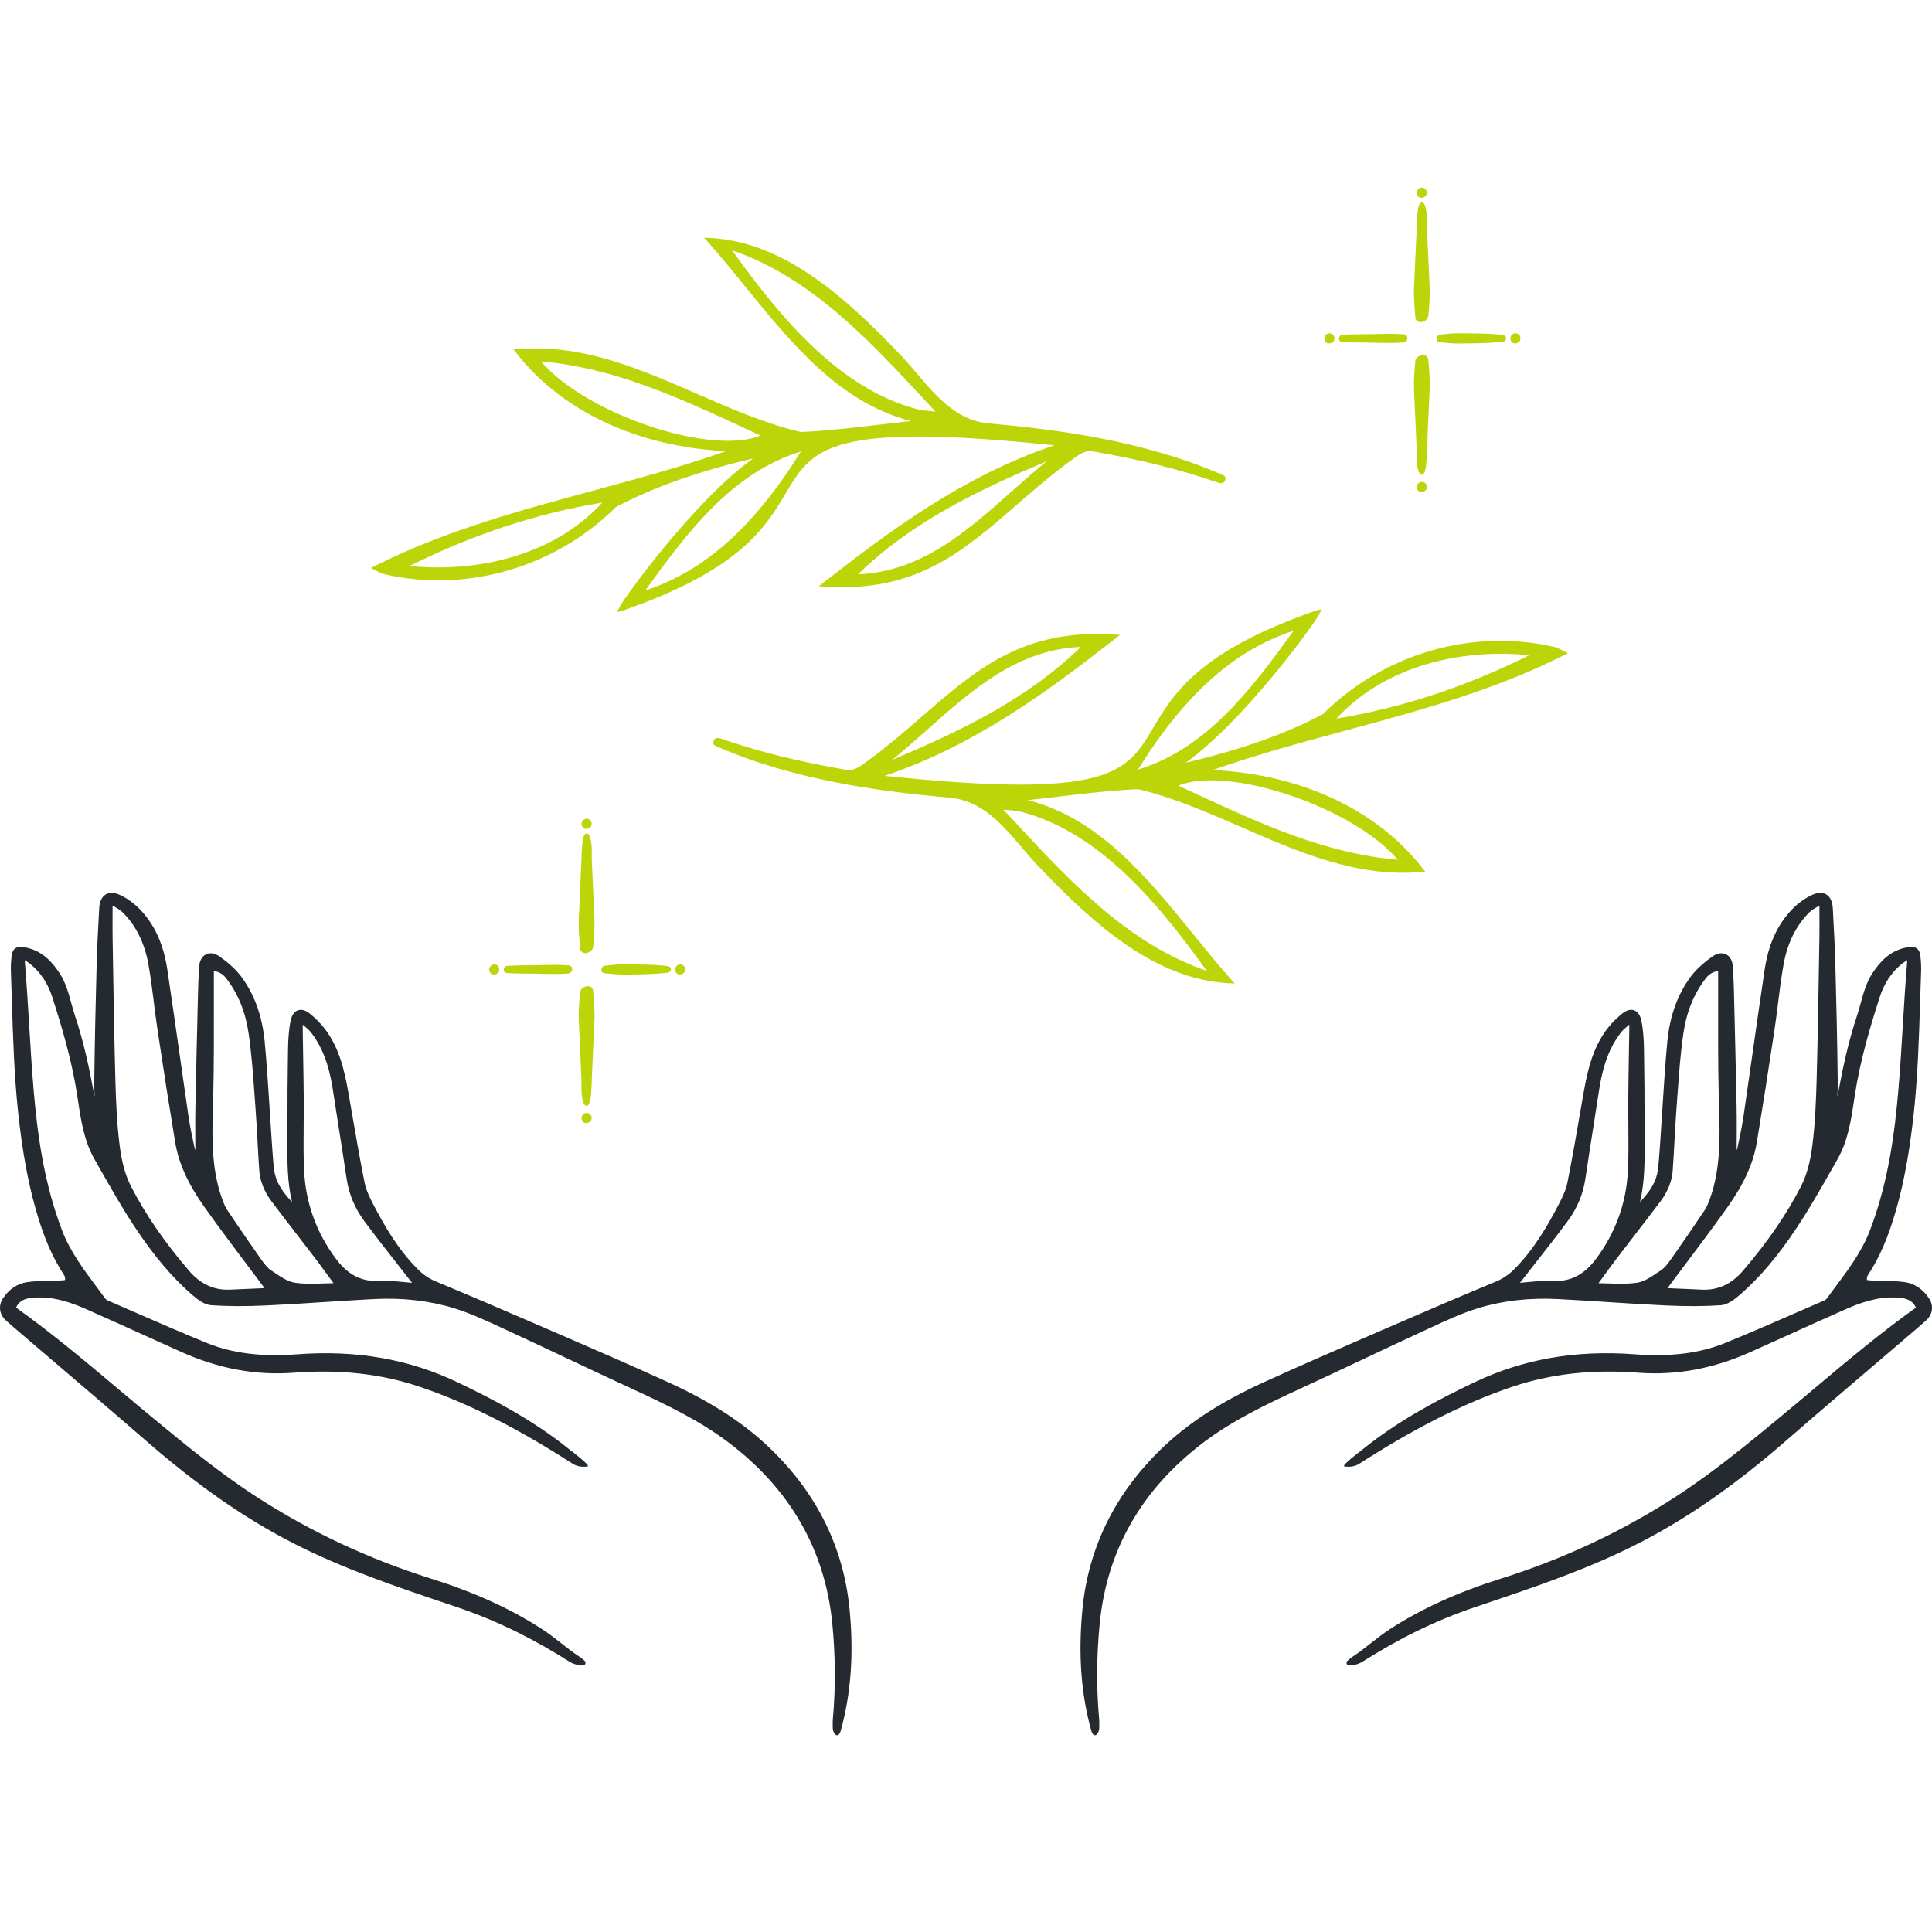 <?xml version="1.0" encoding="UTF-8"?>
<svg xmlns="http://www.w3.org/2000/svg" width="175" height="175" viewBox="0 0 175 175" fill="none">
  <path fill-rule="evenodd" clip-rule="evenodd" d="M77.716 52.016C82.669 47.213 88.621 44.398 94.816 41.777C93.712 42.671 92.624 43.636 91.571 44.572C87.57 48.126 83.439 51.796 77.716 52.016ZM84.734 37.279C84.624 37.269 84.515 37.258 84.405 37.249C83.937 37.209 83.495 37.17 83.07 37.066C76.105 35.204 70.895 29.059 66.309 22.671C73.433 25.12 78.655 30.74 83.707 36.176L84.734 37.279ZM68.891 39.449C64.379 41.311 53.092 37.516 49.001 32.738C55.59 33.298 61.496 36.029 67.213 38.675C67.772 38.934 68.332 39.193 68.891 39.449ZM37.101 51.261C42.905 48.382 48.629 46.501 54.561 45.523C49.876 50.621 42.666 51.844 37.101 51.261ZM58.442 53.483C62.273 48.202 66.276 42.826 72.55 40.897C68.299 47.722 63.795 51.745 58.442 53.483ZM110.602 42.961C103.612 39.924 95.789 38.913 89.754 38.371L89.747 38.37C86.75 38.181 84.871 35.973 83.054 33.836C82.498 33.182 81.922 32.506 81.328 31.903C76.397 26.753 70.934 21.935 64.398 21.56L63.776 21.525L64.19 21.99C65.295 23.235 66.36 24.546 67.487 25.934C71.707 31.132 76.059 36.491 82.516 38.138C81.629 38.233 80.728 38.339 79.794 38.45C77.405 38.732 74.934 39.024 72.534 39.132C69.345 38.382 66.196 37.008 63.151 35.68C58.034 33.448 52.734 31.139 47.001 31.622L46.521 31.662L46.819 32.039C50.971 37.308 57.825 40.484 65.77 40.865C61.791 42.264 57.688 43.373 53.706 44.449C47.109 46.232 40.289 48.075 33.988 51.251L33.601 51.446C33.601 51.446 34.559 51.968 34.812 52.015L34.913 52.032C42.325 53.711 50.316 51.374 55.779 45.938C59.127 44.153 63.11 42.739 68.223 41.525C62.801 45.383 56.177 54.652 56.117 55L55.879 55.449L56.456 55.29C67.056 51.61 69.349 47.748 71.191 44.646C73.575 40.633 75.025 38.195 95.496 40.339C87.418 43.047 80.799 47.917 74.703 52.687L74.165 53.108L74.847 53.148C82.984 53.629 87.182 49.99 92.035 45.778C93.547 44.466 95.11 43.11 96.876 41.8C96.994 41.72 97.111 41.634 97.231 41.547C97.787 41.138 98.314 40.748 99.064 40.898C103.304 41.632 106.984 42.552 110.318 43.712C110.318 43.712 110.967 44.002 111.013 43.288C111.025 43.103 110.602 42.961 110.602 42.961Z" fill="#BCD508"></path>
  <path fill-rule="evenodd" clip-rule="evenodd" d="M97.905 58.598C92.951 63.401 86.999 66.215 80.804 68.836C81.908 67.942 82.996 66.977 84.049 66.043C88.05 62.489 92.182 58.819 97.905 58.598ZM90.886 73.335C90.996 73.346 91.105 73.355 91.215 73.364C91.683 73.406 92.125 73.444 92.549 73.547C99.515 75.411 104.726 81.554 109.311 87.942C102.186 85.494 96.965 79.874 91.913 74.438L90.886 73.335ZM106.73 71.165C111.24 69.304 122.527 73.098 126.619 77.876C120.029 77.316 114.124 74.584 108.407 71.939C107.848 71.681 107.289 71.421 106.73 71.165ZM138.52 59.352C132.715 62.232 126.991 64.112 121.058 65.09C125.743 59.994 132.954 58.77 138.52 59.352ZM117.178 57.132C113.346 62.411 109.344 67.788 103.07 69.716C107.32 62.892 111.825 58.869 117.178 57.132ZM65.018 67.652C72.008 70.691 79.831 71.701 85.865 72.243L85.872 72.244C88.871 72.433 90.749 74.642 92.566 76.778C93.123 77.432 93.698 78.108 94.292 78.711C99.222 83.862 104.685 88.679 111.222 89.053L111.844 89.089L111.43 88.624C110.324 87.38 109.26 86.068 108.132 84.68C103.912 79.483 99.56 74.122 93.104 72.476C93.992 72.38 94.893 72.274 95.825 72.164C98.216 71.882 100.686 71.591 103.087 71.481C106.275 72.233 109.423 73.606 112.47 74.934C117.587 77.165 122.887 79.475 128.62 78.992L129.099 78.953L128.801 78.574C124.649 73.305 117.796 70.13 109.85 69.748C113.828 68.35 117.932 67.241 121.913 66.165C128.51 64.382 135.331 62.538 141.632 59.362L142.018 59.168C142.018 59.168 141.061 58.646 140.808 58.599L140.708 58.581C133.295 56.902 125.304 59.239 119.841 64.677C116.492 66.46 112.51 67.875 107.396 69.09C112.819 65.231 119.443 55.962 119.502 55.614L119.742 55.165L119.163 55.324C108.563 59.004 106.272 62.866 104.428 65.968C102.046 69.981 100.595 72.419 80.125 70.275C88.201 67.567 94.82 62.696 100.917 57.927L101.455 57.506L100.773 57.466C92.636 56.984 88.439 60.624 83.584 64.837C82.073 66.148 80.51 67.504 78.744 68.815C78.626 68.893 78.508 68.979 78.39 69.067C77.834 69.476 77.305 69.865 76.556 69.716C72.317 68.982 68.636 68.062 65.302 66.903C65.302 66.903 64.653 66.611 64.608 67.325C64.595 67.511 65.018 67.652 65.018 67.652Z" fill="#BCD508"></path>
  <path fill-rule="evenodd" clip-rule="evenodd" d="M30.448 114.047C28.654 111.655 27.677 108.943 27.543 105.987C27.48 104.616 27.493 103.215 27.506 101.86C27.513 101.084 27.519 100.309 27.513 99.533C27.502 98.177 27.479 96.82 27.456 95.464L27.422 93.356C27.419 93.174 27.419 92.993 27.42 92.811C27.444 92.832 27.469 92.852 27.493 92.872C27.749 93.084 27.99 93.283 28.174 93.52C29.477 95.198 29.919 97.176 30.179 98.891C30.349 100.006 30.524 101.121 30.699 102.238C30.937 103.748 31.174 105.259 31.398 106.772C31.602 108.154 32.138 109.44 32.991 110.595C33.95 111.893 34.962 113.183 35.941 114.429C36.337 114.934 36.733 115.44 37.127 115.947C37.191 116.028 37.254 116.108 37.326 116.198C37.126 116.18 36.93 116.161 36.738 116.143C36.083 116.078 35.458 116.016 34.84 116.016C34.683 116.016 34.527 116.021 34.371 116.03H34.37C32.775 116.116 31.531 115.489 30.448 114.047ZM23.642 114.059C22.567 112.531 21.537 111.032 20.582 109.6C20.372 109.284 20.235 108.913 20.086 108.497C19.127 105.773 19.21 102.896 19.29 100.113L19.32 99.046C19.38 96.439 19.375 93.787 19.372 91.224C19.37 90.13 19.368 89.037 19.371 87.944C19.846 88.027 20.192 88.234 20.477 88.597C21.537 89.952 22.221 91.613 22.509 93.534C22.776 95.321 22.91 97.165 23.039 98.948L23.125 100.121C23.207 101.204 23.267 102.288 23.327 103.372C23.375 104.245 23.422 105.118 23.482 105.99C23.549 106.975 23.927 107.929 24.602 108.827C25.368 109.845 26.145 110.853 26.924 111.863C27.476 112.578 28.029 113.294 28.575 114.013C28.977 114.542 29.367 115.077 29.758 115.613L30.21 116.232C29.904 116.236 29.597 116.246 29.29 116.256C28.422 116.284 27.525 116.314 26.683 116.183C26.066 116.086 25.454 115.673 24.864 115.274L24.547 115.062C24.208 114.839 23.938 114.475 23.642 114.059ZM13.951 90.909C14.056 91.742 14.161 92.576 14.286 93.407C14.838 97.079 15.355 100.367 15.866 103.46C16.181 105.36 17.018 107.22 18.505 109.315C19.792 111.131 21.156 112.943 22.474 114.697C22.968 115.352 23.462 116.009 23.955 116.669C23.895 116.679 23.832 116.686 23.769 116.689C23.28 116.715 22.792 116.734 22.302 116.752C21.812 116.772 21.321 116.792 20.831 116.816C19.409 116.887 18.163 116.318 17.13 115.114C14.902 112.515 13.182 110.014 11.871 107.469C11.372 106.502 11.036 105.302 10.843 103.801C10.578 101.744 10.502 99.651 10.451 97.85C10.358 94.508 10.302 91.109 10.247 87.821L10.2 85.024C10.188 84.308 10.191 83.592 10.195 82.811L10.197 82.03C10.225 82.047 10.254 82.062 10.283 82.079C10.588 82.25 10.876 82.412 11.09 82.623C12.306 83.818 13.097 85.412 13.446 87.358C13.654 88.532 13.806 89.74 13.951 90.909ZM76.961 145.84C76.433 140.216 74.014 135.293 69.772 131.207C67.384 128.906 64.457 127.003 60.559 125.22C57.391 123.77 54.14 122.361 50.998 120.998L49.411 120.31C45.587 118.649 42.429 117.303 39.477 116.073C38.859 115.816 38.338 115.463 37.84 114.963C36.039 113.159 34.79 110.976 33.805 109.079C33.486 108.463 33.162 107.807 33.029 107.139C32.581 104.896 32.185 102.602 31.803 100.386L31.672 99.627C31.316 97.572 30.95 95.448 29.71 93.591C29.297 92.969 28.732 92.358 28.079 91.824C27.587 91.422 27.211 91.431 26.983 91.514C26.755 91.593 26.457 91.819 26.328 92.437C26.143 93.329 26.103 94.257 26.089 95.048C26.047 97.42 26.03 99.895 26.036 102.403C26.037 102.726 26.035 103.049 26.033 103.372C26.022 105.185 26.011 107.056 26.451 108.878C26.448 108.876 26.446 108.874 26.444 108.872C25.699 108.073 24.987 107.168 24.835 105.977C24.743 105.255 24.692 104.512 24.644 103.793L24.614 103.356C24.548 102.405 24.488 101.454 24.428 100.502C24.301 98.493 24.169 96.416 23.978 94.376C23.763 92.09 23.07 90.128 21.916 88.544C21.427 87.874 20.735 87.227 19.858 86.621C19.437 86.331 19.01 86.268 18.659 86.441C18.289 86.624 18.061 87.048 18.034 87.604L18.006 88.14C17.983 88.59 17.959 89.04 17.949 89.489L17.913 90.894C17.837 94.015 17.761 97.136 17.698 100.257C17.681 101.161 17.685 102.063 17.689 102.965C17.691 103.373 17.693 103.781 17.693 104.188C17.662 104.118 17.639 104.049 17.623 103.982C17.411 103 17.21 102.037 17.064 101.054C16.792 99.191 16.527 97.328 16.263 95.464C15.9 92.919 15.54 90.376 15.158 87.835C14.818 85.555 14.018 83.78 12.712 82.409C12.167 81.837 11.507 81.356 10.851 81.057C10.224 80.77 9.812 80.876 9.577 81.018C9.332 81.166 9.03 81.5 8.986 82.252C8.865 84.358 8.789 86.059 8.748 87.604C8.66 90.921 8.575 94.479 8.538 98.025C8.534 98.463 8.547 98.902 8.566 99.342C8.116 96.893 7.599 94.409 6.796 92.018C6.668 91.638 6.562 91.25 6.456 90.862C6.204 89.935 5.943 88.975 5.375 88.12C4.756 87.189 3.84 86.085 2.243 85.809C1.946 85.758 1.61 85.729 1.366 85.915C1.125 86.098 1.065 86.418 1.039 86.675C0.989 87.188 0.973 87.609 0.987 88.003C1.021 88.91 1.049 89.818 1.076 90.725C1.181 94.056 1.287 97.5 1.655 100.883C2.026 104.293 2.526 107.035 3.229 109.511C3.953 112.054 4.745 113.897 5.8 115.488C5.874 115.6 5.911 115.793 5.895 115.944C5.825 115.959 5.694 115.975 5.449 115.987C5.112 116.005 4.773 116.011 4.434 116.018C3.783 116.031 3.107 116.043 2.449 116.138C1.561 116.266 0.777 116.803 0.242 117.651C-0.17 118.303 -0.048 119.092 0.546 119.617C0.826 119.865 1.107 120.111 1.391 120.355C2.623 121.409 3.855 122.461 5.088 123.514C7.736 125.773 10.474 128.11 13.144 130.433C17.906 134.576 22.213 137.568 26.695 139.85C31.15 142.118 35.933 143.731 40.558 145.291L41.367 145.564C45.371 146.917 48.646 148.658 51.613 150.533C52.053 150.811 53.208 151.106 53.011 150.513C52.957 150.352 52.043 149.769 51.924 149.68C51.583 149.428 51.248 149.165 50.913 148.904C50.3 148.424 49.666 147.929 48.998 147.499C46.167 145.68 42.908 144.204 39.034 142.986C33.407 141.217 28.091 138.727 23.236 135.583C19.841 133.386 16.683 130.778 13.896 128.478C12.86 127.622 11.83 126.756 10.801 125.891C7.803 123.37 4.704 120.764 1.453 118.44C1.713 117.892 2.141 117.633 2.882 117.558C4.348 117.412 5.835 117.716 7.705 118.539C9.521 119.339 11.33 120.159 13.138 120.977C14.223 121.468 15.308 121.96 16.395 122.448C19.814 123.982 23.164 124.601 26.647 124.339C30.822 124.025 34.535 124.443 38 125.61C42.468 127.113 46.983 129.439 51.886 132.593C52.375 132.906 52.972 132.881 53.234 132.82C53.513 132.756 51.862 131.518 51.584 131.295C48.252 128.606 44.6 126.714 41.465 125.219C37.041 123.107 32.296 122.274 26.948 122.671C23.661 122.914 21.052 122.589 18.731 121.646C16.562 120.763 14.377 119.809 12.263 118.887C11.43 118.524 10.596 118.16 9.762 117.799C9.671 117.761 9.588 117.699 9.546 117.642C9.294 117.295 9.037 116.951 8.78 116.608C7.588 115.013 6.357 113.363 5.627 111.461C3.938 107.057 3.374 102.55 3.045 98.723C2.879 96.785 2.76 94.809 2.645 92.897C2.586 91.924 2.529 90.951 2.463 89.977C2.414 89.235 2.358 88.495 2.297 87.717L2.24 86.972C2.439 87.097 2.611 87.208 2.765 87.335C3.68 88.088 4.342 89.09 4.735 90.314C5.625 93.085 6.513 96.08 6.992 99.215L7.065 99.692C7.335 101.49 7.615 103.351 8.562 105.008L9.087 105.932C10.087 107.689 11.119 109.506 12.258 111.217C13.95 113.763 15.566 115.674 17.343 117.233C17.903 117.723 18.508 118.183 19.131 118.227C20.638 118.33 22.268 118.337 24.263 118.241C25.962 118.161 27.686 118.049 29.355 117.941C30.885 117.843 32.417 117.743 33.947 117.666C36.493 117.539 38.912 117.819 41.136 118.502C42.589 118.949 44.013 119.61 45.391 120.25L45.978 120.52C47.849 121.383 49.714 122.263 51.578 123.144C53.455 124.028 55.332 124.915 57.218 125.783C60.468 127.281 63.374 128.681 65.999 130.665C71.583 134.888 74.743 140.414 75.392 147.088C75.676 150.002 75.693 152.893 75.442 155.68C75.416 155.953 75.428 156.225 75.43 156.489C75.434 157.072 75.928 157.576 76.165 156.724C77.077 153.423 77.34 149.863 76.961 145.84Z" fill="#242A2F"></path>
  <path fill-rule="evenodd" clip-rule="evenodd" d="M140.63 116.03H140.629C140.473 116.021 140.317 116.016 140.16 116.016C139.542 116.016 138.917 116.078 138.262 116.143C138.07 116.161 137.875 116.18 137.674 116.198C137.747 116.108 137.81 116.028 137.874 115.947C138.268 115.44 138.663 114.934 139.059 114.429C140.038 113.183 141.05 111.893 142.009 110.595C142.863 109.44 143.398 108.154 143.603 106.772C143.826 105.259 144.064 103.748 144.3 102.238C144.476 101.121 144.652 100.006 144.821 98.891C145.082 97.176 145.523 95.198 146.826 93.52C147.01 93.283 147.251 93.084 147.507 92.872C147.531 92.852 147.557 92.832 147.581 92.811C147.582 92.993 147.582 93.174 147.579 93.356L147.544 95.464C147.522 96.82 147.498 98.177 147.487 99.533C147.481 100.309 147.488 101.084 147.495 101.86C147.507 103.215 147.521 104.616 147.458 105.987C147.323 108.943 146.347 111.655 144.552 114.047C143.469 115.489 142.225 116.116 140.63 116.03ZM150.454 115.062L150.136 115.274C149.546 115.673 148.934 116.086 148.317 116.183C147.475 116.314 146.578 116.284 145.71 116.256C145.403 116.246 145.096 116.236 144.79 116.232L145.243 115.613C145.633 115.077 146.022 114.542 146.425 114.013C146.972 113.294 147.525 112.578 148.077 111.863C148.855 110.853 149.632 109.845 150.398 108.827C151.074 107.929 151.451 106.975 151.518 105.99C151.577 105.118 151.626 104.245 151.673 103.372C151.733 102.288 151.792 101.204 151.875 100.121L151.962 98.948C152.091 97.165 152.223 95.321 152.491 93.534C152.779 91.613 153.463 89.952 154.524 88.597C154.807 88.234 155.154 88.027 155.63 87.944C155.633 89.037 155.631 90.13 155.629 91.224C155.624 93.787 155.62 96.439 155.68 99.046L155.71 100.113C155.79 102.896 155.874 105.773 154.914 108.497C154.766 108.913 154.628 109.284 154.418 109.6C153.463 111.032 152.433 112.531 151.358 114.059C151.062 114.475 150.793 114.839 150.454 115.062ZM161.555 87.358C161.903 85.412 162.695 83.818 163.91 82.623C164.124 82.412 164.412 82.25 164.717 82.079C164.746 82.062 164.775 82.047 164.803 82.03L164.805 82.811C164.809 83.592 164.812 84.308 164.8 85.024L164.753 87.821C164.699 91.109 164.642 94.508 164.549 97.85C164.498 99.651 164.423 101.744 164.157 103.801C163.964 105.302 163.628 106.502 163.129 107.469C161.818 110.014 160.099 112.515 157.87 115.114C156.838 116.318 155.591 116.887 154.169 116.816C153.679 116.792 153.188 116.772 152.698 116.752C152.209 116.734 151.72 116.715 151.231 116.689C151.168 116.686 151.105 116.679 151.045 116.669C151.538 116.009 152.032 115.352 152.525 114.697C153.845 112.943 155.208 111.131 156.496 109.315C157.982 107.22 158.819 105.36 159.134 103.46C159.645 100.367 160.163 97.079 160.715 93.407C160.84 92.576 160.944 91.742 161.049 90.909C161.194 89.74 161.346 88.532 161.555 87.358ZM98.836 156.724C99.073 157.576 99.567 157.072 99.571 156.489C99.573 156.225 99.584 155.953 99.558 155.68C99.307 152.893 99.325 150.002 99.608 147.088C100.257 140.414 103.417 134.888 109.001 130.665C111.627 128.681 114.532 127.281 117.782 125.783C119.668 124.915 121.545 124.028 123.422 123.144C125.287 122.263 127.151 121.383 129.023 120.52L129.61 120.25C130.987 119.61 132.412 118.949 133.865 118.502C136.088 117.819 138.507 117.539 141.053 117.666C142.584 117.743 144.115 117.843 145.645 117.941C147.314 118.049 149.038 118.161 150.737 118.241C152.733 118.337 154.363 118.33 155.869 118.227C156.493 118.183 157.097 117.723 157.657 117.233C159.434 115.674 161.05 113.763 162.742 111.217C163.881 109.506 164.914 107.689 165.913 105.932L166.438 105.008C167.385 103.351 167.665 101.49 167.936 99.692L168.008 99.215C168.488 96.08 169.375 93.085 170.265 90.314C170.658 89.09 171.32 88.088 172.235 87.335C172.389 87.208 172.562 87.097 172.76 86.972L172.703 87.717C172.642 88.495 172.587 89.235 172.537 89.977C172.472 90.951 172.414 91.924 172.355 92.897C172.24 94.809 172.121 96.785 171.955 98.723C171.626 102.55 171.062 107.057 169.373 111.461C168.644 113.363 167.413 115.013 166.22 116.608C165.964 116.951 165.706 117.295 165.454 117.642C165.412 117.699 165.329 117.761 165.238 117.799C164.404 118.16 163.57 118.524 162.737 118.887C160.624 119.809 158.439 120.763 156.269 121.646C153.948 122.589 151.339 122.914 148.052 122.671C142.704 122.274 137.96 123.107 133.534 125.219C130.4 126.714 126.748 128.606 123.415 131.295C123.138 131.518 121.487 132.756 121.766 132.82C122.028 132.881 122.625 132.906 123.113 132.593C128.017 129.439 132.533 127.113 137 125.61C140.466 124.443 144.178 124.025 148.354 124.339C151.836 124.601 155.186 123.982 158.605 122.448C159.692 121.96 160.778 121.468 161.863 120.977C163.67 120.159 165.479 119.339 167.295 118.539C169.166 117.716 170.653 117.412 172.118 117.558C172.859 117.633 173.287 117.892 173.548 118.44C170.296 120.764 167.198 123.37 164.2 125.891C163.17 126.756 162.141 127.622 161.104 128.478C158.318 130.778 155.159 133.386 151.764 135.583C146.909 138.727 141.593 141.217 135.966 142.986C132.092 144.204 128.834 145.68 126.002 147.499C125.334 147.929 124.701 148.424 124.088 148.904C123.753 149.165 123.417 149.428 123.076 149.68C122.957 149.769 122.043 150.352 121.99 150.513C121.792 151.106 122.948 150.811 123.387 150.533C126.354 148.658 129.629 146.917 133.633 145.564L134.443 145.291C139.068 143.731 143.851 142.118 148.304 139.85C152.787 137.568 157.094 134.576 161.857 130.433C164.526 128.11 167.264 125.773 169.913 123.514C171.146 122.461 172.378 121.409 173.61 120.355C173.893 120.111 174.174 119.865 174.454 119.617C175.047 119.092 175.17 118.303 174.758 117.651C174.224 116.803 173.439 116.266 172.551 116.138C171.893 116.043 171.217 116.031 170.566 116.018C170.227 116.011 169.888 116.005 169.551 115.987C169.306 115.975 169.175 115.959 169.105 115.944C169.089 115.793 169.126 115.6 169.201 115.488C170.255 113.897 171.048 112.054 171.771 109.511C172.474 107.035 172.974 104.293 173.345 100.883C173.712 97.5 173.82 94.056 173.924 90.725C173.952 89.818 173.98 88.91 174.013 88.003C174.027 87.609 174.012 87.188 173.961 86.675C173.935 86.418 173.875 86.098 173.635 85.915C173.391 85.729 173.055 85.758 172.757 85.809C171.16 86.085 170.245 87.189 169.625 88.12C169.057 88.975 168.797 89.935 168.543 90.862C168.438 91.25 168.333 91.638 168.204 92.018C167.401 94.409 166.885 96.893 166.434 99.342C166.454 98.902 166.466 98.463 166.462 98.025C166.426 94.479 166.34 90.921 166.252 87.604C166.212 86.059 166.135 84.358 166.014 82.252C165.97 81.5 165.668 81.166 165.423 81.018C165.189 80.876 164.776 80.77 164.149 81.057C163.494 81.356 162.833 81.837 162.289 82.409C160.982 83.78 160.182 85.555 159.842 87.835C159.461 90.376 159.1 92.919 158.737 95.464C158.473 97.328 158.208 99.191 157.936 101.054C157.791 102.037 157.589 103 157.377 103.982C157.362 104.049 157.338 104.118 157.307 104.188C157.307 103.781 157.309 103.373 157.311 102.965C157.315 102.063 157.319 101.161 157.302 100.257C157.24 97.136 157.163 94.015 157.087 90.894L157.052 89.489C157.041 89.04 157.018 88.59 156.994 88.14L156.966 87.604C156.939 87.048 156.712 86.624 156.342 86.441C155.99 86.268 155.563 86.331 155.143 86.621C154.265 87.227 153.573 87.874 153.084 88.544C151.931 90.128 151.237 92.09 151.022 94.376C150.831 96.416 150.7 98.493 150.573 100.502C150.513 101.454 150.453 102.405 150.387 103.356L150.357 103.793C150.308 104.512 150.257 105.255 150.165 105.977C150.013 107.168 149.301 108.073 148.556 108.872C148.554 108.874 148.552 108.876 148.549 108.878C148.989 107.056 148.978 105.185 148.968 103.372C148.965 103.049 148.963 102.726 148.964 102.403C148.971 99.895 148.953 97.42 148.912 95.048C148.897 94.257 148.857 93.329 148.672 92.437C148.543 91.819 148.245 91.593 148.018 91.514C147.789 91.431 147.413 91.422 146.921 91.824C146.268 92.358 145.704 92.969 145.289 93.591C144.05 95.448 143.684 97.572 143.329 99.627L143.197 100.386C142.815 102.602 142.419 104.896 141.972 107.139C141.838 107.807 141.515 108.463 141.196 109.079C140.21 110.976 138.96 113.159 137.161 114.963C136.663 115.463 136.142 115.816 135.524 116.073C132.571 117.303 129.413 118.649 125.589 120.31L124.002 120.998C120.86 122.361 117.61 123.77 114.441 125.22C110.543 127.003 107.617 128.906 105.228 131.207C100.987 135.293 98.567 140.216 98.039 145.84C97.661 149.863 97.923 153.423 98.836 156.724Z" fill="#242A2F"></path>
  <path fill-rule="evenodd" clip-rule="evenodd" d="M128.593 18.468C128.422 18.781 128.408 19.179 128.377 19.53C128.337 19.987 128.334 20.451 128.314 20.91C128.275 21.763 128.237 22.616 128.198 23.47C128.16 24.324 128.121 25.177 128.083 26.031C128.043 26.941 128.127 27.837 128.204 28.742C128.265 29.454 129.332 29.204 129.383 28.59C129.457 27.734 129.534 26.889 129.495 26.029C129.456 25.143 129.415 24.257 129.376 23.37C129.337 22.517 129.299 21.663 129.26 20.81C129.228 20.102 129.351 19.034 128.965 18.417C128.874 18.273 128.66 18.346 128.593 18.468Z" fill="#BCD508"></path>
  <path fill-rule="evenodd" clip-rule="evenodd" d="M128.986 42.874C129.156 42.562 129.171 42.163 129.202 41.812C129.242 41.354 129.245 40.891 129.266 40.432C129.304 39.58 129.342 38.725 129.38 37.872C129.419 37.019 129.457 36.165 129.495 35.311C129.536 34.402 129.452 33.506 129.374 32.6C129.313 31.888 128.248 32.137 128.195 32.752C128.122 33.608 128.044 34.453 128.083 35.313C128.124 36.199 128.163 37.086 128.203 37.971C128.241 38.825 128.28 39.679 128.318 40.532C128.35 41.24 128.227 42.308 128.614 42.925C128.704 43.07 128.919 42.996 128.986 42.874Z" fill="#BCD508"></path>
  <path fill-rule="evenodd" clip-rule="evenodd" d="M121.557 30.974C122.477 31.046 123.419 31.012 124.343 31.038C125.266 31.063 126.176 31.092 127.097 31.023C127.555 30.988 127.642 30.319 127.145 30.281C126.225 30.211 125.314 30.24 124.393 30.265C123.46 30.291 122.516 30.262 121.586 30.33C121.218 30.357 121.163 30.942 121.557 30.974Z" fill="#BCD508"></path>
  <path fill-rule="evenodd" clip-rule="evenodd" d="M136.183 30.364C135.269 30.221 134.303 30.216 133.38 30.203C132.907 30.195 132.434 30.186 131.962 30.192C131.467 30.197 130.973 30.261 130.48 30.308C130.056 30.348 129.975 30.951 130.436 30.995C130.923 31.042 131.412 31.106 131.903 31.112C132.376 31.118 132.849 31.108 133.322 31.101C134.262 31.087 135.224 31.061 136.156 30.939C136.487 30.896 136.532 30.419 136.183 30.364Z" fill="#BCD508"></path>
  <path fill-rule="evenodd" clip-rule="evenodd" d="M120.82 30.416C120.782 30.352 120.727 30.304 120.666 30.264C120.609 30.226 120.545 30.203 120.478 30.194C120.218 30.161 119.985 30.371 119.966 30.628C119.955 30.786 120.018 30.947 120.149 31.039C120.219 31.089 120.314 31.113 120.4 31.111C120.442 31.11 120.486 31.105 120.526 31.094C120.566 31.084 120.607 31.063 120.645 31.045C120.666 31.035 120.675 31.013 120.688 30.996C120.71 30.985 120.736 30.982 120.755 30.965C120.8 30.926 120.829 30.87 120.849 30.814C120.891 30.689 120.888 30.533 120.82 30.416Z" fill="#BCD508"></path>
  <path fill-rule="evenodd" clip-rule="evenodd" d="M137.665 30.416C137.627 30.352 137.572 30.304 137.51 30.264C137.453 30.226 137.388 30.203 137.322 30.194C137.062 30.161 136.829 30.371 136.81 30.628C136.8 30.786 136.863 30.947 136.993 31.039C137.065 31.089 137.159 31.113 137.244 31.111C137.286 31.11 137.33 31.105 137.37 31.094C137.411 31.084 137.451 31.063 137.489 31.045C137.51 31.035 137.519 31.013 137.534 30.996C137.555 30.985 137.581 30.982 137.6 30.965C137.645 30.926 137.673 30.87 137.692 30.814C137.735 30.689 137.732 30.533 137.665 30.416Z" fill="#BCD508"></path>
  <path fill-rule="evenodd" clip-rule="evenodd" d="M129.188 43.872C129.151 43.808 129.096 43.759 129.034 43.719C128.977 43.682 128.913 43.659 128.846 43.65C128.587 43.617 128.353 43.826 128.334 44.084C128.324 44.242 128.387 44.402 128.517 44.494C128.588 44.545 128.683 44.568 128.768 44.566C128.811 44.565 128.854 44.56 128.895 44.55C128.935 44.539 128.975 44.519 129.013 44.5C129.034 44.49 129.043 44.468 129.057 44.452C129.08 44.44 129.104 44.437 129.123 44.421C129.168 44.381 129.197 44.325 129.217 44.27C129.259 44.145 129.256 43.989 129.188 43.872Z" fill="#BCD508"></path>
  <path fill-rule="evenodd" clip-rule="evenodd" d="M129.188 17.226C129.151 17.162 129.096 17.113 129.034 17.073C128.977 17.035 128.913 17.012 128.846 17.003C128.587 16.97 128.353 17.18 128.334 17.438C128.324 17.596 128.387 17.755 128.517 17.848C128.588 17.897 128.683 17.921 128.768 17.919C128.811 17.918 128.854 17.913 128.895 17.903C128.935 17.892 128.975 17.872 129.013 17.854C129.034 17.844 129.043 17.822 129.057 17.804C129.08 17.793 129.104 17.79 129.123 17.773C129.168 17.735 129.197 17.678 129.217 17.622C129.259 17.497 129.256 17.341 129.188 17.226Z" fill="#BCD508"></path>
  <path fill-rule="evenodd" clip-rule="evenodd" d="M52.939 75.627C52.769 75.94 52.754 76.338 52.724 76.69C52.684 77.147 52.681 77.611 52.66 78.069C52.622 78.922 52.584 79.776 52.545 80.63C52.507 81.483 52.468 82.337 52.43 83.19C52.388 84.099 52.473 84.995 52.552 85.901C52.613 86.613 53.678 86.364 53.731 85.749C53.803 84.893 53.881 84.048 53.843 83.189C53.802 82.302 53.762 81.416 53.723 80.53C53.684 79.676 53.646 78.822 53.608 77.97C53.576 77.261 53.698 76.194 53.311 75.577C53.221 75.431 53.005 75.505 52.939 75.627Z" fill="#BCD508"></path>
  <path fill-rule="evenodd" clip-rule="evenodd" d="M53.332 100.034C53.503 99.721 53.517 99.322 53.548 98.971C53.588 98.514 53.592 98.05 53.611 97.592C53.65 96.738 53.689 95.885 53.727 95.031C53.765 94.177 53.803 93.323 53.843 92.47C53.883 91.561 53.799 90.664 53.721 89.759C53.66 89.047 52.594 89.297 52.541 89.911C52.468 90.768 52.392 91.613 52.43 92.472C52.469 93.359 52.509 94.244 52.55 95.131C52.588 95.985 52.626 96.837 52.664 97.691C52.697 98.399 52.575 99.467 52.961 100.084C53.051 100.228 53.266 100.156 53.332 100.034Z" fill="#BCD508"></path>
  <path fill-rule="evenodd" clip-rule="evenodd" d="M45.903 88.133C46.825 88.204 47.766 88.171 48.691 88.197C49.612 88.222 50.524 88.251 51.444 88.182C51.903 88.147 51.989 87.478 51.491 87.44C50.573 87.369 49.661 87.399 48.74 87.424C47.807 87.45 46.862 87.422 45.933 87.489C45.564 87.515 45.509 88.102 45.903 88.133Z" fill="#BCD508"></path>
  <path fill-rule="evenodd" clip-rule="evenodd" d="M60.529 87.523C59.616 87.381 58.65 87.376 57.726 87.361C57.253 87.355 56.781 87.345 56.309 87.351C55.814 87.357 55.32 87.421 54.827 87.468C54.403 87.508 54.321 88.11 54.782 88.155C55.27 88.2 55.76 88.264 56.25 88.271C56.723 88.277 57.195 88.266 57.669 88.26C58.608 88.246 59.57 88.221 60.503 88.098C60.834 88.056 60.879 87.577 60.529 87.523Z" fill="#BCD508"></path>
  <path fill-rule="evenodd" clip-rule="evenodd" d="M45.167 87.576C45.129 87.512 45.074 87.463 45.012 87.423C44.955 87.386 44.891 87.362 44.824 87.354C44.565 87.321 44.331 87.531 44.312 87.788C44.302 87.946 44.365 88.105 44.495 88.198C44.566 88.248 44.661 88.273 44.747 88.27C44.789 88.269 44.832 88.264 44.873 88.253C44.913 88.243 44.953 88.222 44.992 88.204C45.012 88.194 45.022 88.172 45.036 88.156C45.058 88.144 45.083 88.14 45.102 88.125C45.147 88.086 45.175 88.029 45.195 87.973C45.237 87.849 45.234 87.693 45.167 87.576Z" fill="#BCD508"></path>
  <path fill-rule="evenodd" clip-rule="evenodd" d="M62.011 87.576C61.974 87.512 61.919 87.463 61.856 87.423C61.801 87.386 61.736 87.362 61.668 87.354C61.409 87.321 61.175 87.531 61.158 87.788C61.147 87.946 61.209 88.105 61.34 88.198C61.411 88.248 61.505 88.273 61.592 88.27C61.633 88.269 61.677 88.264 61.717 88.253C61.758 88.243 61.798 88.222 61.836 88.204C61.856 88.194 61.866 88.172 61.88 88.156C61.902 88.144 61.928 88.14 61.946 88.125C61.992 88.086 62.021 88.029 62.039 87.973C62.082 87.849 62.079 87.693 62.011 87.576Z" fill="#BCD508"></path>
  <path fill-rule="evenodd" clip-rule="evenodd" d="M53.536 101.031C53.498 100.967 53.443 100.919 53.381 100.878C53.325 100.841 53.26 100.817 53.193 100.809C52.933 100.776 52.7 100.986 52.682 101.243C52.671 101.4 52.734 101.561 52.864 101.654C52.935 101.703 53.029 101.727 53.115 101.725C53.156 101.724 53.201 101.719 53.241 101.708C53.282 101.698 53.322 101.677 53.36 101.659C53.381 101.649 53.39 101.628 53.404 101.61C53.426 101.599 53.452 101.596 53.471 101.579C53.516 101.541 53.544 101.484 53.564 101.428C53.606 101.303 53.603 101.147 53.536 101.031Z" fill="#BCD508"></path>
  <path fill-rule="evenodd" clip-rule="evenodd" d="M53.536 74.384C53.498 74.32 53.443 74.272 53.381 74.231C53.325 74.194 53.26 74.171 53.193 74.162C52.933 74.129 52.7 74.339 52.682 74.596C52.671 74.754 52.734 74.913 52.864 75.007C52.935 75.057 53.029 75.081 53.115 75.079C53.156 75.078 53.201 75.073 53.241 75.062C53.282 75.052 53.322 75.031 53.36 75.013C53.381 75.002 53.39 74.981 53.404 74.964C53.426 74.953 53.452 74.95 53.471 74.933C53.516 74.894 53.544 74.838 53.564 74.782C53.606 74.657 53.603 74.501 53.536 74.384Z" fill="#BCD508"></path>
</svg>
